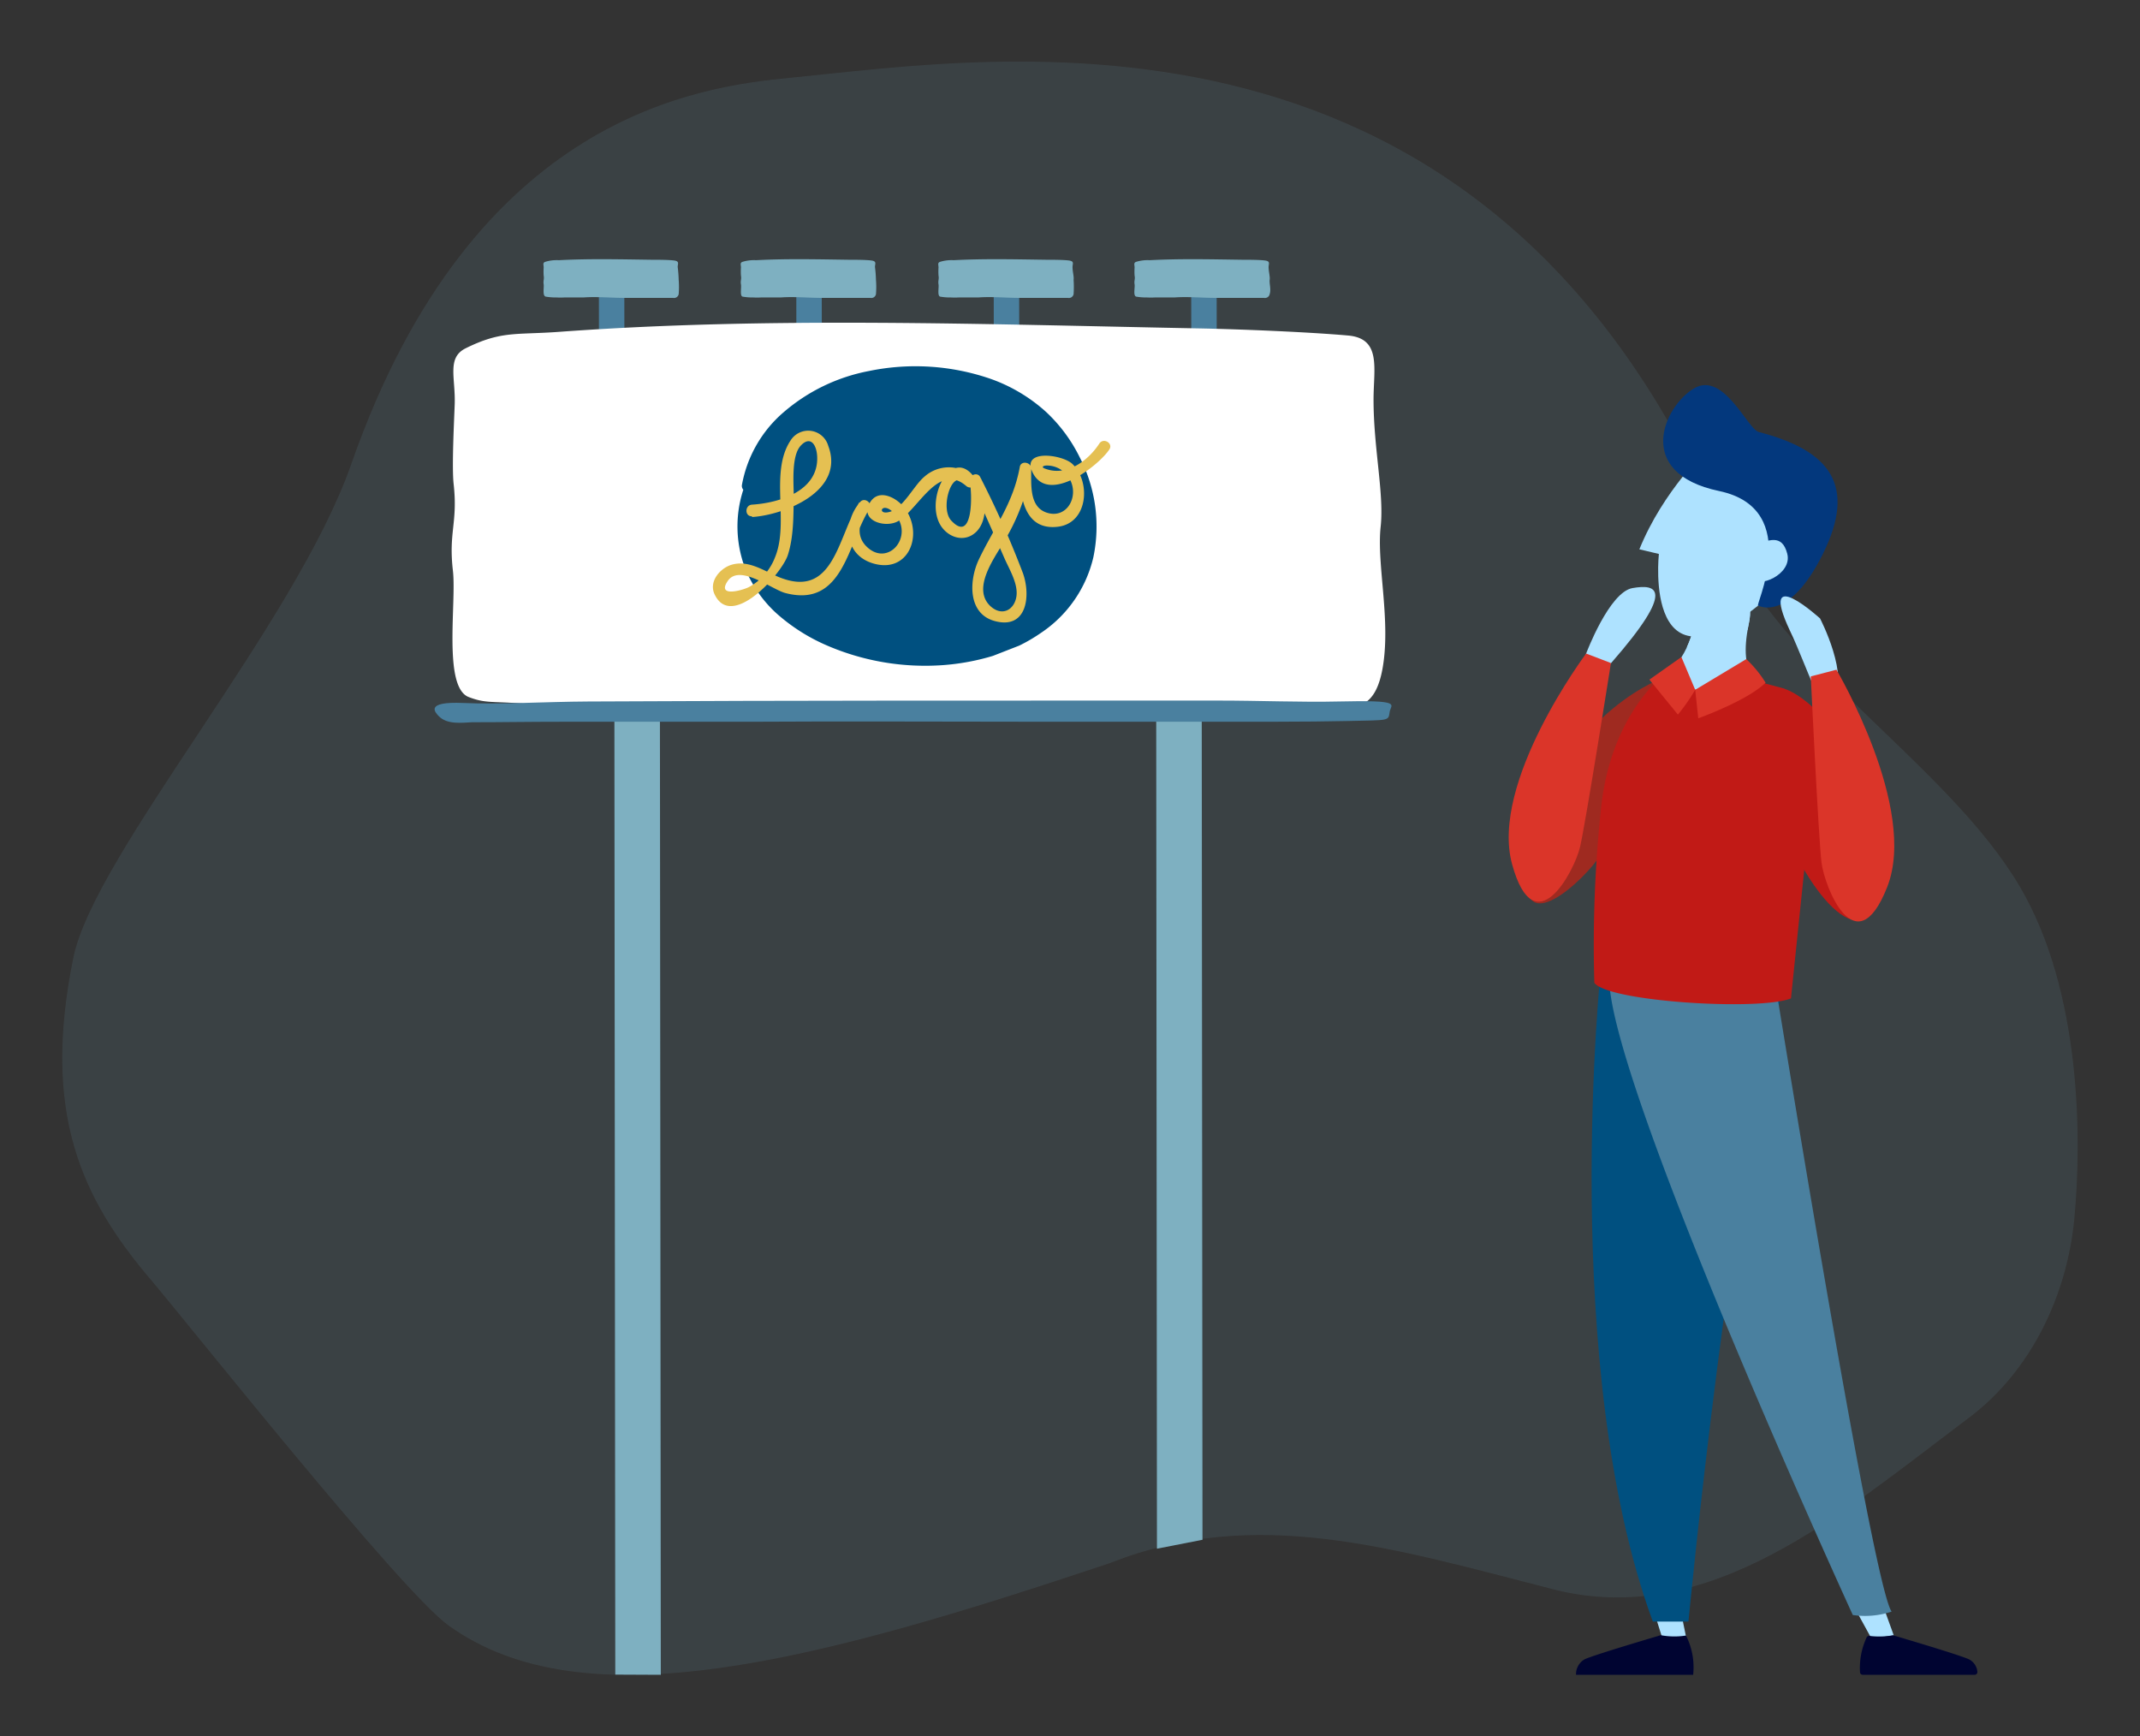 <svg xmlns="http://www.w3.org/2000/svg" viewBox="0 0 300.37 243.72"><rect x="0" y="0" width="300.37" height="243.72" fill="#333333" stroke="none"/><defs><style>.b33128d2-fcd0-4966-a2d4-68e777b61c82{isolation:isolate;}.a4106761-a203-44c1-86ab-11a5cb2832e5,.edccf988-e2ac-4c82-97ab-4449c675b91f{mix-blend-mode:multiply;}.a4106761-a203-44c1-86ab-11a5cb2832e5{opacity:0.15;}.b6653077-6884-4386-9c5c-214c7a9d27f1{fill:#6896aa;}.bdab8a6c-42c4-42ff-aae2-2c4f7bcda702{fill:#7eb0c1;}.b6f1a281-06c8-413d-a135-16555bc060d1{fill:#4a809f;}.b1d098d0-dabf-4084-9cfa-4a48f0afe0cd{fill:#fff;}.b640bcf9-0e01-406c-b87e-65a076a4629d{fill:#005080;}.f8010076-b814-49ed-8958-c2dbee3f0e49{fill:#e5c052;}.a1a1e51f-2de2-4131-9c93-1155c708dd72,.edccf988-e2ac-4c82-97ab-4449c675b91f{fill:#aee2ff;}.f5c5018d-249f-4ba4-be2d-ebba320399f4{fill:#9f2a20;}.edcfeb92-1f62-45ff-9d43-48410890c13e{fill:#000431;}.b32a4cbb-6850-4422-ad1c-3ce3d21e2890{fill:#c11a16;}.fda4435d-381f-4d91-9d7f-4a9c0fef0441{fill:#db3529;}.e41556af-7e1d-43eb-8474-6700fdaf0691{fill:#03387d;}</style></defs><g class="b33128d2-fcd0-4966-a2d4-68e777b61c82"><g id="a30a37df-b3f2-47b8-a49f-ddbdb1b405c6" data-name="Layer 1"><g class="a4106761-a203-44c1-86ab-11a5cb2832e5"><path class="b6653077-6884-4386-9c5c-214c7a9d27f1" d="M155.84,219.37c20.38-8.07,39.56-2.1,62.19,3.7,21.87,5.6,40.35-10.57,58.34-24.09,8.7-6.53,13.76-17.18,14.78-27.94s1.1-31.69-7.63-46.56c-10.08-17.17-33.81-31.07-41.35-49C209-3.75,139.51,8.17,111.11,10.9c-12.91,1.25-44.67,5.18-61.8,54.23-7.85,22.47-36,54.72-39,69.24-4.45,21.76,1,33.72,11.05,45.47,5.15,6.07,34.86,43.45,41.59,48.3,19,13.66,51.12,5.24,92.88-8.77"/></g><polygon class="bdab8a6c-42c4-42ff-aae2-2c4f7bcda702" points="92.75 235.07 86.36 235.04 86.23 93.32 92.62 93.3 92.75 235.07"/><polygon class="bdab8a6c-42c4-42ff-aae2-2c4f7bcda702" points="168.78 216.12 162.39 217.37 162.28 93.22 168.67 93.2 168.78 216.12"/><rect class="b6f1a281-06c8-413d-a135-16555bc060d1" x="84.07" y="40.41" width="3.57" height="16.47" transform="translate(-0.06 0.11) rotate(-0.07)"/><rect class="b6f1a281-06c8-413d-a135-16555bc060d1" x="111.78" y="40.37" width="3.57" height="16.47" transform="translate(-0.06 0.15) rotate(-0.07)"/><rect class="b6f1a281-06c8-413d-a135-16555bc060d1" x="139.49" y="40.34" width="3.57" height="16.47" transform="translate(-0.06 0.18) rotate(-0.07)"/><rect class="b6f1a281-06c8-413d-a135-16555bc060d1" x="167.21" y="40.3" width="3.57" height="16.47" transform="translate(-0.06 0.22) rotate(-0.07)"/><path class="b1d098d0-dabf-4084-9cfa-4a48f0afe0cd" d="M63.57,80.1c-.63-5.45.71-6.75.1-12.19-.26-2.35.06-8.66.15-11.11.14-3.75-1.14-6.58,1.53-7.91,5-2.48,7-1.87,13.07-2.31,29.61-2.17,59.72-1.06,89.7-.49,5.86.11,15.54.51,21.08,1,4.74.41,3.59,4.62,3.59,9,0,6.84,1.5,13.2,1,17.83-.59,5.34,1.51,13.32.23,20.09-.83,4.36-2.72,5.39-5.45,5.29-6.07-.24-16.57.47-23.61.3s-15.95.21-23,.22c-14,0-26.49-2-39.64-.59l-18.87.05A50.39,50.39,0,0,1,75.92,99c-6.62-.75-7.33-.09-10.12-1.16C62.15,96.47,64.09,84.55,63.57,80.1Z"/><path class="bdab8a6c-42c4-42ff-aae2-2c4f7bcda702" d="M76.31,39.91c-.09-.55.1-.68,0-1.23a8.58,8.58,0,0,1,0-1.13c0-.38-.17-.66.22-.8a5.45,5.45,0,0,1,1.91-.23c4.32-.23,8.71-.12,13.08-.06.86,0,2.27,0,3.08.1s.52.47.52.91a17.56,17.56,0,0,1,.14,1.81,12.35,12.35,0,0,1,0,2,.66.66,0,0,1-.79.53c-.89,0-2.42,0-3.44,0s-2.33,0-3.35,0c-2,0-3.87-.2-5.79-.06H79.21a10.1,10.1,0,0,1-1.1,0,8.33,8.33,0,0,1-1.48-.11C76.1,41.57,76.38,40.37,76.31,39.91Z"/><path class="bdab8a6c-42c4-42ff-aae2-2c4f7bcda702" d="M104,39.91c-.09-.55.1-.68,0-1.23a8.58,8.58,0,0,1,0-1.13c0-.38-.17-.66.22-.8a5.48,5.48,0,0,1,1.91-.23c4.32-.23,8.71-.12,13.08-.06.86,0,2.27,0,3.08.1s.52.47.52.91a17.56,17.56,0,0,1,.14,1.81,12.35,12.35,0,0,1,0,2,.66.66,0,0,1-.79.53c-.89,0-2.42,0-3.44,0s-2.33,0-3.35,0c-2,0-3.87-.2-5.79-.06h-2.75a10.17,10.17,0,0,1-1.1,0,8.33,8.33,0,0,1-1.48-.11C103.81,41.57,104.09,40.37,104,39.91Z"/><path class="bdab8a6c-42c4-42ff-aae2-2c4f7bcda702" d="M131.73,39.91c-.09-.55.1-.68,0-1.23a8.56,8.56,0,0,1,0-1.13c0-.38-.17-.66.22-.8a5.48,5.48,0,0,1,1.91-.23c4.32-.23,8.71-.12,13.08-.06.86,0,2.27,0,3.08.1s.52.47.52.91c0,.7.22,1.34.15,1.81a15,15,0,0,1,0,2,.67.67,0,0,1-.8.53c-.88,0-2.41,0-3.44,0s-2.33,0-3.35,0c-2,0-3.86-.2-5.78-.06h-2.76a10.17,10.17,0,0,1-1.1,0,8.18,8.18,0,0,1-1.47-.11C131.52,41.57,131.81,40.37,131.73,39.91Z"/><path class="bdab8a6c-42c4-42ff-aae2-2c4f7bcda702" d="M159.25,39.91c-.09-.55.11-.68,0-1.23a8.56,8.56,0,0,1,0-1.13c0-.38-.17-.66.22-.8a5.51,5.51,0,0,1,1.91-.23c4.32-.23,8.71-.12,13.08-.06.86,0,2.27,0,3.08.1s.52.47.52.91c0,.7.22,1.34.15,1.81s.22,1.35,0,2a.67.67,0,0,1-.8.53c-.88,0-2.41,0-3.44,0s-2.33,0-3.35,0c-2,0-3.86-.2-5.78-.06h-2.76a10.17,10.17,0,0,1-1.1,0,8.18,8.18,0,0,1-1.47-.11C159,41.57,159.33,40.37,159.25,39.91Z"/><path class="b6f1a281-06c8-413d-a135-16555bc060d1" d="M61.57,100.5c-.46-.49-2.06-2.08,3.5-1.83,5,.23,11.52-.18,17.48-.21,29.21-.16,58.91-.13,88.48-.13,5.77,0,11.74.25,16.72.13,9.35-.22,7.45.39,7.3,1.48-.18,1.27,0,1.13-5.93,1.26-5.5.13-14.35.1-21.29.1s-15.74,0-22.65,0c-13.79,0-26.12-.08-39.09,0l-18.62,0c-2.48,0-5,0-7.46,0-6.53,0-10.75.09-13.73.07C64.87,101.43,62.76,101.75,61.57,100.5Z"/><path class="b640bcf9-0e01-406c-b87e-65a076a4629d" d="M104.33,68.74a.82.82,0,0,1-.19-.69A17.56,17.56,0,0,1,110,57.85a25.66,25.66,0,0,1,11.94-5.77A32.32,32.32,0,0,1,139,53.16a23,23,0,0,1,7.84,4.67,22,22,0,0,1,4.69,6.32,21.13,21.13,0,0,1,1.93,14.08,17.55,17.55,0,0,1-7.41,10.64,22.89,22.89,0,0,1-3,1.75l-3.69,1.44a32.47,32.47,0,0,1-6.93,1.29,34.79,34.79,0,0,1-16.35-2.75A26.11,26.11,0,0,1,109,86.1a17.25,17.25,0,0,1-4.44-6.41A16.57,16.57,0,0,1,104.33,68.74Z"/><path class="f8010076-b814-49ed-8958-c2dbee3f0e49" d="M105.54,72.57c4.53-.28,13.13-3.62,10.71-10a2.92,2.92,0,0,0-5.27-.77c-3,4.47-.17,11.48-2.19,16.4a8,8,0,0,1-3.67,4.2c-1,.5-4.5,1.44-3-.82,1.64-2.51,6.2,1.15,8.09,1.65,8.19,2.17,8.79-7.07,11.83-11.8.49-.77-.66-1.69-1.28-1-2.48,2.8-2.32,7.4,1.76,8.64,5,1.51,7.14-4,4.53-7.66-1-1.43-3.65-3-4.94-.88-1.55,2.54,2.18,3.68,4,2.59,2.91-1.79,5.62-8.26,9.52-4.9.66.57,1.82-.17,1.28-1-3.28-5-7.33,3-4.77,6.7,1.16,1.64,3.34,2.21,4.87.74,1.82-1.77,1.26-5.27.73-7.43l-1.49.62c1.65,3.46,3.2,7,4.72,10.47.7,1.61,2,3.67,1.68,5.48s-2,2.75-3.61,1.3c-2.62-2.41.38-6.54,1.69-8.77A29.17,29.17,0,0,0,144.71,66l-1.6-.22c0,3.49.46,8.75,5.39,8.15,4.25-.52,4.63-6.37,2-8.83-1.43-1.33-7.37-2.15-5.49,1.36,2.32,4.3,9.26-1.17,10.7-3.38.57-.88-.84-1.7-1.41-.82-1.59,2.45-4.7,4.74-7.76,3.46-.3-.13-.21-.35.31-.38a3.67,3.67,0,0,1,3.35,2c1.25,2.43-.48,5.49-3.23,4.63-2.55-.79-2.21-4-2.23-6.22,0-.89-1.44-1.15-1.6-.22-.94,5.19-3.58,8.44-5.75,13-1.38,2.92-1.59,7.58,2.2,8.63,4.53,1.25,5.12-3.47,4-6.68a132.21,132.21,0,0,0-6-13.5c-.41-.85-1.7-.24-1.49.63.38,1.53.53,8.79-2.58,5.46-1.68-1.79.22-7.63,1.91-5.07l1.28-1a5.13,5.13,0,0,0-6.94-.11c-1.43,1.16-2.93,4.31-4.78,4.92-2.12.69-1.19-1.83.7.45,2.6,3.12-1.14,7.47-4.15,4.36-1.49-1.55-.9-3.69.35-5.11l-1.28-1c-3.11,4.86-3.53,14-11.75,10.29-1.94-.88-4-2.22-6.25-1.51-1.57.51-3.14,2.33-2.32,4.11,2.39,5.11,9.46-2.91,10.29-5.49s.78-5.47.83-8.24c0-1.8-.37-5.7,1-7.14s2.23-.07,2.29,1.6c.18,4.82-5.36,6.46-9.14,6.7-1.05.06-1.05,1.69,0,1.63Z"/><polygon class="a1a1e51f-2de2-4131-9c93-1155c708dd72" points="230.56 221.16 233.66 230.98 236.96 231.24 234.97 221.51 230.56 221.16"/><polygon class="a1a1e51f-2de2-4131-9c93-1155c708dd72" points="258.11 221.65 262.68 229.98 265.81 229.54 262.71 220.97 258.11 221.65"/><path class="a1a1e51f-2de2-4131-9c93-1155c708dd72" d="M238.18,86s-.8,6.48-4.52,8.6l-.29,3.53L243.89,100l3.46-4.13s-3.51-.56-1.9-8.26S238.18,86,238.18,86Z"/><path class="b640bcf9-0e01-406c-b87e-65a076a4629d" d="M224.71,135.82s-5.89,55.91,7.28,91.78h5s6.13-64.53,13.82-90.65l-22.15-5.17Z"/><path class="f5c5018d-249f-4ba4-be2d-ebba320399f4" d="M232.86,95.39s-15.29,5.89-18.38,25.77c-1.84,11.79,8.35,1.89,10.1-1.08S234,99.18,234,99.18Z"/><path class="b6f1a281-06c8-413d-a135-16555bc060d1" d="M248.42,133.35s14.29,89.05,17.09,92.85a11.78,11.78,0,0,1-5.45.48s-33.44-72.87-34.18-88.87S248.42,133.35,248.42,133.35Z"/><path class="edcfeb92-1f62-45ff-9d43-48410890c13e" d="M262,229.82a10.13,10.13,0,0,0-.93,4.88.39.39,0,0,0,.39.37h15.7a.38.38,0,0,0,.38-.44,2.15,2.15,0,0,0-1.15-1.72c-1.22-.59-9.21-2.95-10.62-3.37a.33.33,0,0,0-.17,0,11,11,0,0,1-3.2.07A.39.39,0,0,0,262,229.82Z"/><path class="edcfeb92-1f62-45ff-9d43-48410890c13e" d="M236.65,229.57a9.84,9.84,0,0,1,1,5.5H221.21a2.41,2.41,0,0,1,1.18-2.16c1.25-.61,9.59-3.06,10.71-3.4a10.53,10.53,0,0,0,3.54.05Z"/><path class="b32a4cbb-6850-4422-ad1c-3ce3d21e2890" d="M223.78,137.93c1.73,2.63,23.07,4,27.6,2.2l3.41-33-4.3-10.47-3.14-.84S237,99,233.66,94.62c0,0-7.8,5.68-9,19.46A180.67,180.67,0,0,0,223.78,137.93Z"/><path class="fda4435d-381f-4d91-9d7f-4a9c0fef0441" d="M236,92.22l-4.49,3.17,4,4.91a27.1,27.1,0,0,0,2.43-3.48Z"/><path class="fda4435d-381f-4d91-9d7f-4a9c0fef0441" d="M245.11,92.51l-7.17,4.31.43,4s6.85-2.45,9.45-5A16.48,16.48,0,0,0,245.11,92.51Z"/><path class="edccf988-e2ac-4c82-97ab-4449c675b91f" d="M238.18,86a18.5,18.5,0,0,1-1.42,4.86c1.42.35,4.13.28,8.54-2.48q.06-.39.15-.81C247.06,79.9,238.18,86,238.18,86Z"/><path class="a1a1e51f-2de2-4131-9c93-1155c708dd72" d="M240.2,62.1c-.77,1.34-6.69,6.62-10.1,15l2.74.65s-2.39,21.66,15.68,5.78-3.28-19.92-3.28-19.92Z"/><path class="e41556af-7e1d-43eb-8474-6700fdaf0691" d="M246.87,60.64c-1.6-.41-4.93-8.6-9.11-6.12s-8.5,11.87,3.54,14.4S246,85.65,246.8,85c0,0,4.27,2.42,9.07-7.27S256.78,63.2,246.87,60.64Z"/><path class="a1a1e51f-2de2-4131-9c93-1155c708dd72" d="M246.11,76.52c2.1-.65,4-1.69,4.75,1.2s-4.16,5-5,3.36S246.11,76.52,246.11,76.52Z"/><path class="a1a1e51f-2de2-4131-9c93-1155c708dd72" d="M222.63,91.73s3.24-8.63,6.51-9.19,6.26-.06-3,10.52C217.42,103,222.63,91.73,222.63,91.73Z"/><path class="fda4435d-381f-4d91-9d7f-4a9c0fef0441" d="M222.63,91.73s-13.55,18.08-10.39,29.58,8.73,1,9.53-2.41,4.34-25.84,4.34-25.84Z"/><path class="b32a4cbb-6850-4422-ad1c-3ce3d21e2890" d="M250.49,96.69s6.73,1.8,12.2,15.92c2.93,7.58,2.83,14.91-1.54,16.43s-13.38-14-12.21-21.87Z"/><path class="a1a1e51f-2de2-4131-9c93-1155c708dd72" d="M255.46,86.8s4.31,8.24,1.76,11.69c-1.61,2.19-3.49-4.78-6-10C246.69,78.83,255.46,86.8,255.46,86.8Z"/><path class="fda4435d-381f-4d91-9d7f-4a9c0fef0441" d="M257.76,94s11.51,19.43,7.12,30.52-8.78,0-9.21-3.43-1.51-26.15-1.51-26.15Z"/></g></g></svg>